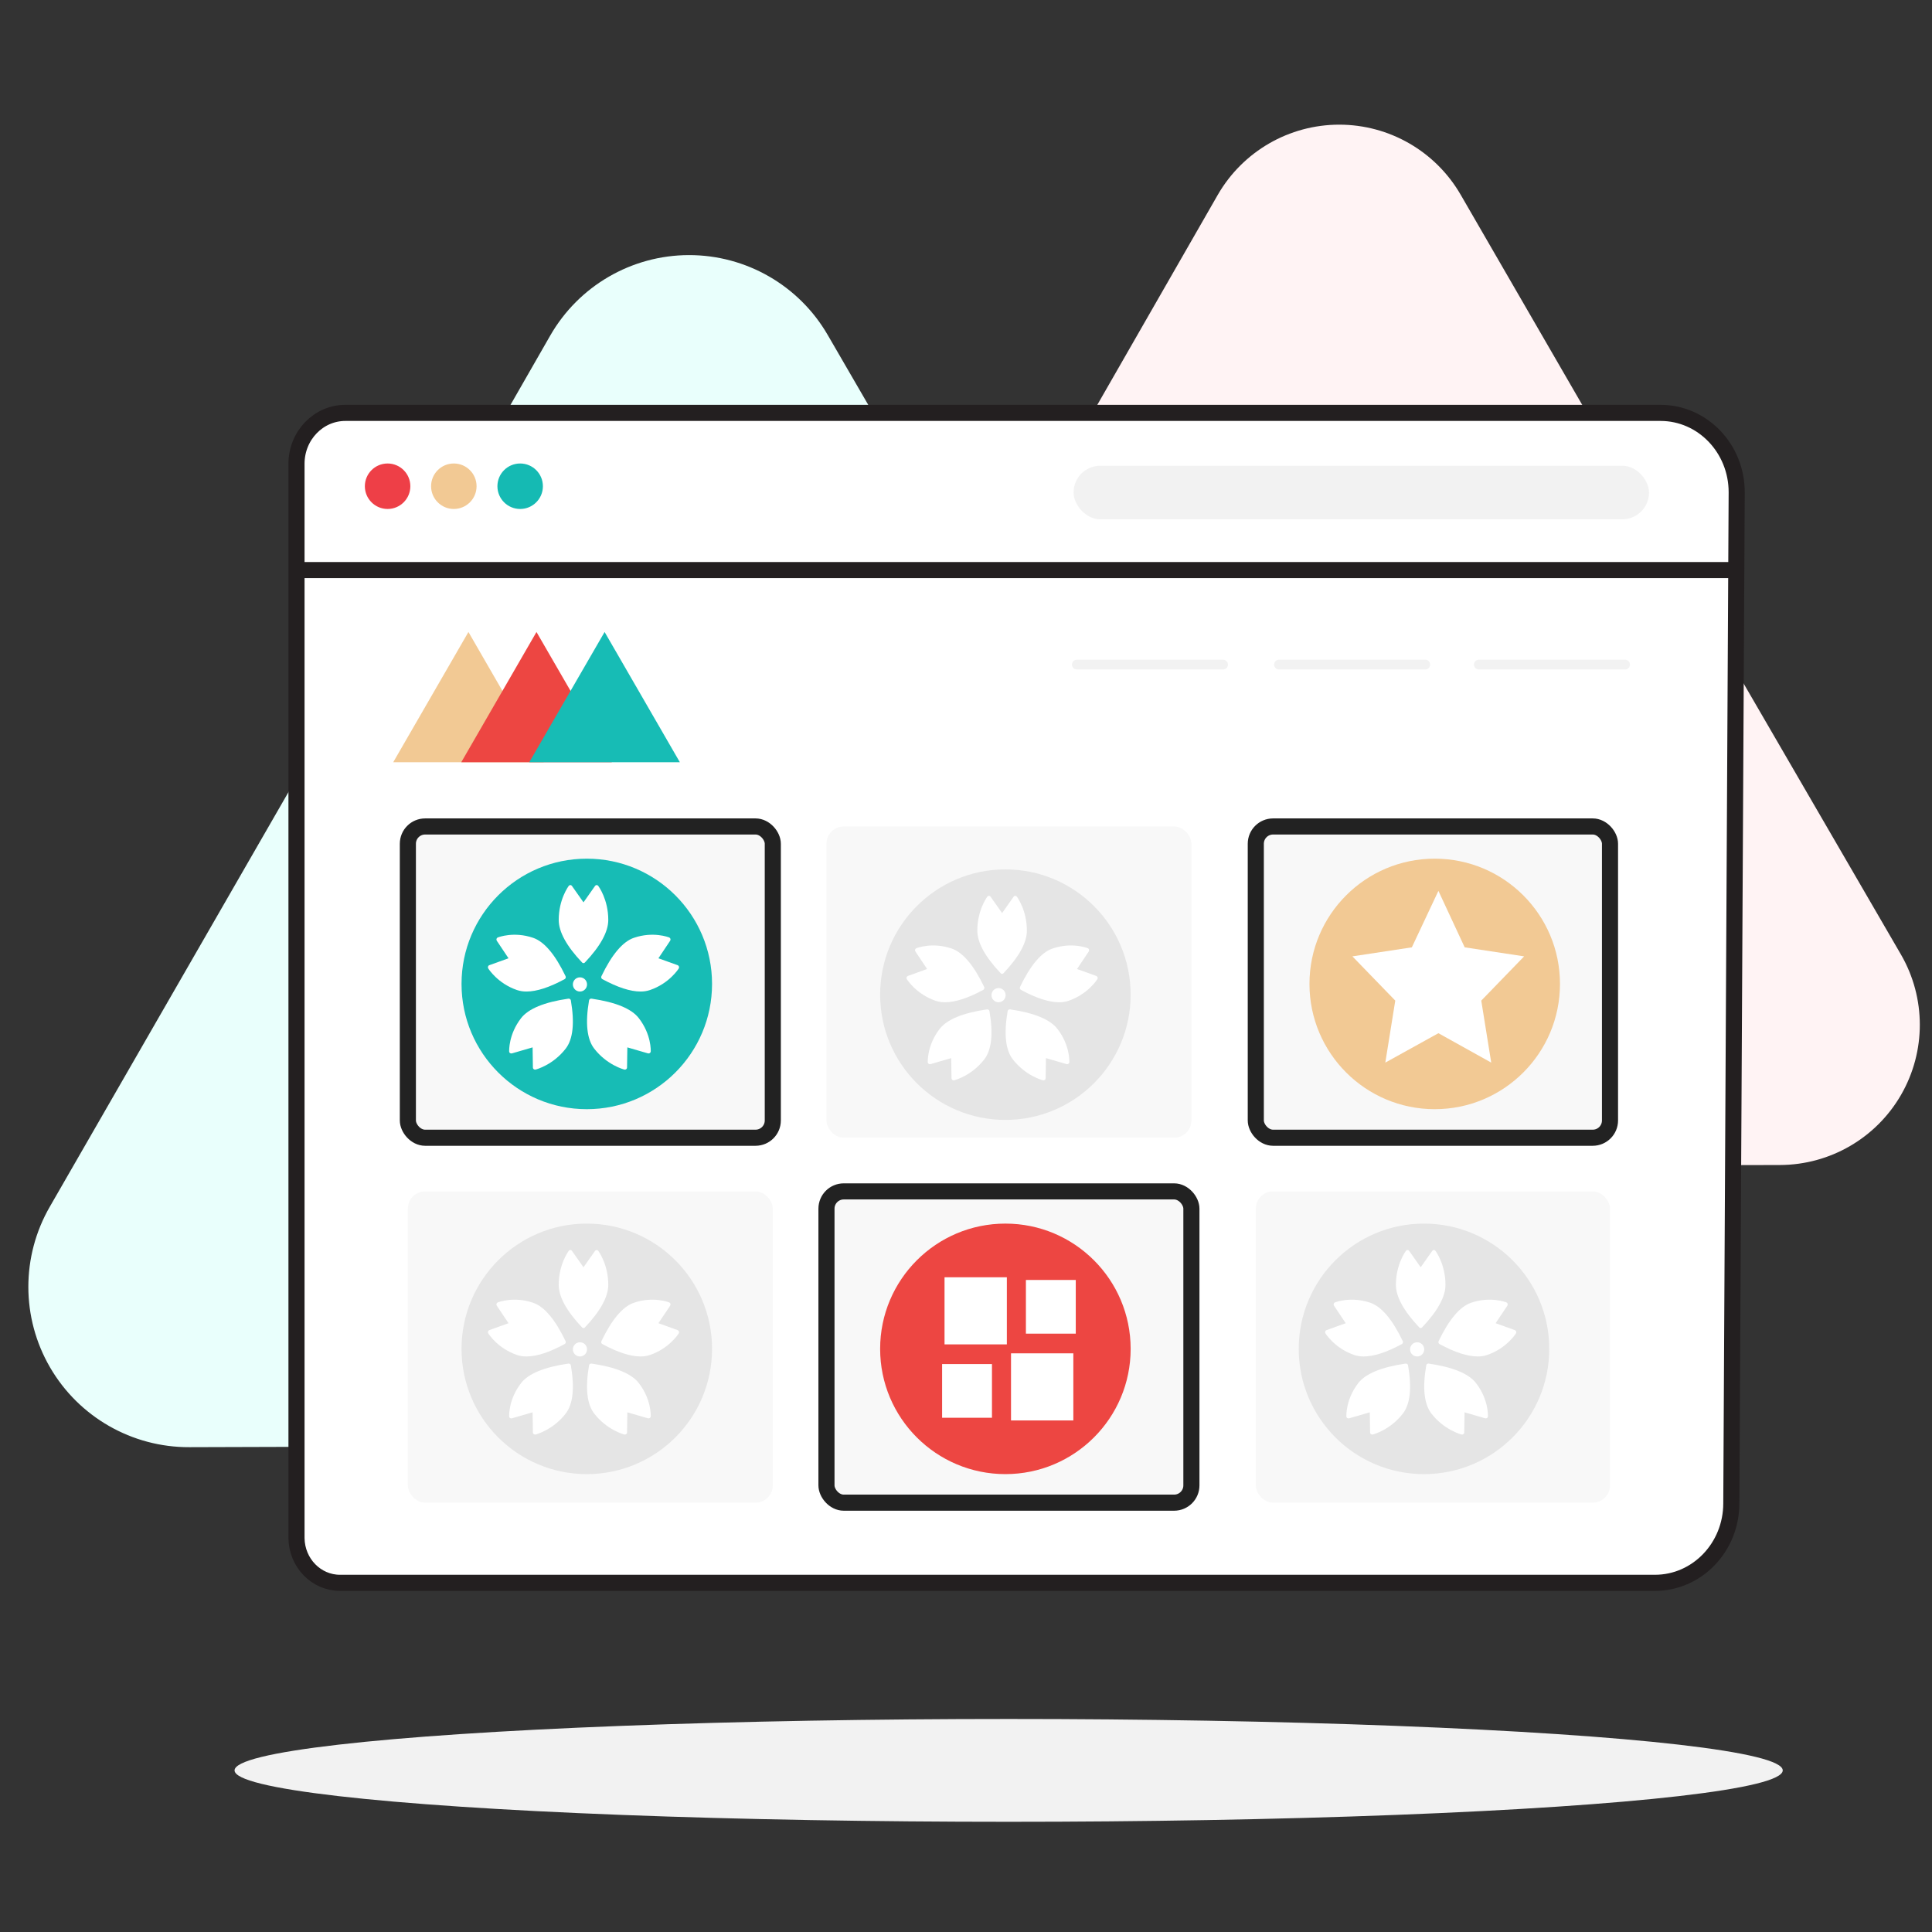 <?xml version="1.0" encoding="UTF-8"?>
<svg width="180px" height="180px" viewBox="0 0 180 180" version="1.1" xmlns="http://www.w3.org/2000/svg" xmlns:xlink="http://www.w3.org/1999/xlink">
    <rect x="0" y="0" width="180" height="180" fill="#333333" stroke="none"/>
    <title>Group 44</title>
    <g id="Page-1" stroke="none" stroke-width="1" fill="none" fill-rule="evenodd">
        <g id="pf-landing-logo-maker" transform="translate(-196, -2137)">
            <g id="Group-36" transform="translate(196, 2137)">
                <rect id="Rectangle" x="2.27373675e-13" y="2.27373675e-13" width="179.971" height="179.971"></rect>
                <ellipse id="Oval" fill="#F2F2F2" fill-rule="nonzero" cx="93.974" cy="164.943" rx="72.12" ry="4.79"></ellipse>
                <path d="M77.117,31.21 C74.443,26.592 69.507,23.754 64.171,23.767 C58.835,23.779 53.912,26.641 51.26,31.271 L27.994,71.855 L4.649,112.413 C1.969,117.045 1.972,122.756 4.657,127.386 C7.341,132.015 12.297,134.854 17.648,134.83 L64.401,134.688 L111.215,134.608 C116.548,134.597 121.471,131.743 124.13,127.12 C126.79,122.498 126.783,116.808 124.113,112.192 L100.619,71.728 L77.117,31.21 Z" id="Path" fill="#E9FFFC" fill-rule="nonzero"></path>
                <path d="M136.089,18.145 C133.755,14.104 129.442,11.614 124.775,11.614 C120.108,11.614 115.796,14.104 113.462,18.145 L93.077,53.681 L72.69,89.165 C70.373,93.205 70.381,98.171 72.711,102.203 C75.042,106.234 79.341,108.721 83.998,108.729 L124.94,108.639 L165.847,108.541 C170.506,108.524 174.804,106.028 177.126,101.989 C179.449,97.949 179.445,92.979 177.115,88.944 L156.567,53.55 L136.089,18.145 Z" id="Path-2" fill="#FFF3F4" fill-rule="nonzero"></path>
                <path d="M32.175,38.468 L154.706,38.468 C158.626,38.468 161.804,41.778 161.804,45.86 L161.303,140.064 C161.301,144.152 158.119,147.466 154.194,147.468 L31.674,147.468 C29.46,147.468 27.656,145.616 27.624,143.31 L27.624,43.181 C27.638,40.574 29.672,38.468 32.175,38.468 Z" id="Path-3" stroke="#231F20" stroke-width="1.5" fill="#FFFFFF" fill-rule="nonzero" stroke-linecap="round" stroke-linejoin="round"></path>
                <circle id="Oval-2" fill="#EE3F47" fill-rule="nonzero" cx="36.112" cy="45.301" r="2.119"></circle>
                <circle id="Oval-3" fill="#F2C994" fill-rule="nonzero" cx="42.282" cy="45.301" r="2.119"></circle>
                <circle id="Oval-4" fill="#15BAB3" fill-rule="nonzero" cx="48.462" cy="45.301" r="2.119"></circle>
                <rect id="Rectangle-2" stroke="#222222" stroke-width="1.5" fill="#F8F8F8" fill-rule="nonzero" stroke-linecap="round" stroke-linejoin="round" x="38" y="77" width="34" height="29" rx="1.609"></rect>
                <rect id="Rectangle-2-Copy-3" fill="#F8F8F8" fill-rule="nonzero" x="38" y="111" width="34" height="29" rx="1.609"></rect>
                <rect id="Rectangle-2-Copy" fill="#F8F8F8" fill-rule="nonzero" x="77" y="77" width="34" height="29" rx="1.609"></rect>
                <rect id="Rectangle-2-Copy-4" stroke="#222222" stroke-width="1.5" fill="#F8F8F8" fill-rule="nonzero" stroke-linecap="round" stroke-linejoin="round" x="77" y="111" width="34" height="29" rx="1.609"></rect>
                <rect id="Rectangle-2-Copy-2" stroke="#222222" stroke-width="1.5" fill="#F8F8F8" fill-rule="nonzero" stroke-linecap="round" stroke-linejoin="round" x="117" y="77" width="33" height="29" rx="1.609"></rect>
                <rect id="Rectangle-2-Copy-5" fill="#F8F8F8" fill-rule="nonzero" x="117" y="111" width="33" height="29" rx="1.609"></rect>
                <line x1="28.074" y1="53.111" x2="161.064" y2="53.111" id="Path-4" stroke="#231F20" stroke-width="1.5" stroke-linecap="round" stroke-linejoin="round"></line>
                <rect id="Rectangle-4" fill="#F2F2F2" fill-rule="nonzero" x="100.023" y="43.392" width="53.612" height="4.99" rx="2.49"></rect>
                <g id="Group-29" transform="translate(36.635, 58.881)" fill-rule="nonzero">
                    <polygon id="Path-5" fill="#F2C994" style="mix-blend-mode: multiply;" points="5.06261699e-14 12.135 7.008 -6.03961325e-14 14.015 12.135"></polygon>
                    <polygon id="Path-6" fill="#ED4642" style="mix-blend-mode: multiply;" points="6.34 12.135 13.348 -6.03961325e-14 20.366 12.135"></polygon>
                    <polygon id="Path-7" fill="#17BCB5" style="mix-blend-mode: multiply;" points="12.676 12.135 19.695 -6.03961325e-14 26.706 12.135"></polygon>
                </g>
                <line x1="100.325" y1="61.918" x2="113.952" y2="61.918" id="Path-8" stroke="#F2F2F2" stroke-width="0.907" stroke-linecap="round" stroke-linejoin="round"></line>
                <line x1="119.159" y1="61.918" x2="132.79" y2="61.918" id="Path-9" stroke="#F2F2F2" stroke-width="0.907" stroke-linecap="round" stroke-linejoin="round"></line>
                <line x1="137.776" y1="61.918" x2="151.407" y2="61.918" id="Path-10" stroke="#F2F2F2" stroke-width="0.907" stroke-linecap="round" stroke-linejoin="round"></line>
                <g id="Group-29-Copy-3" transform="translate(43, 80)">
                    <circle id="Oval" fill="#17BCB5" cx="11.67" cy="11.67" r="11.67"></circle>
                    <g id="Sakura-6" transform="translate(2.457, 2.457)" fill="#FFFFFF" fill-rule="nonzero">
                        <path d="M8.906,7.276 C8.954,7.276 9,7.256 9.034,7.219 C10.481,5.692 11.215,4.357 11.215,3.251 C11.215,1.342 10.314,0.124 10.275,0.074 C10.24,0.027 10.186,-0 10.129,0.001 C10.073,0.002 10.02,0.03 9.986,0.078 L8.906,1.612 L7.826,0.078 C7.792,0.03 7.739,0.002 7.683,0 C7.627,0.001 7.574,0.027 7.537,0.073 C7.499,0.123 6.597,1.342 6.597,3.251 C6.597,4.358 7.33,5.693 8.777,7.22 C8.811,7.256 8.857,7.276 8.906,7.276 Z" id="Path"></path>
                        <path d="M8.576,8.599 C8.212,8.599 7.916,8.895 7.916,9.26 C7.916,9.625 8.212,9.922 8.576,9.922 C8.94,9.922 9.236,9.625 9.236,9.26 C9.236,8.895 8.94,8.599 8.576,8.599 Z" id="Path"></path>
                        <path d="M3.598,9.921 C4.542,9.921 5.733,9.535 7.152,8.766 C7.246,8.715 7.283,8.594 7.236,8.494 C6.27,6.478 5.253,5.275 4.213,4.918 C2.418,4.303 0.983,4.861 0.918,4.885 C0.862,4.907 0.819,4.955 0.802,5.015 C0.784,5.075 0.794,5.14 0.829,5.191 L1.92,6.824 L0.131,7.468 C0.075,7.488 0.031,7.535 0.011,7.594 C-0.009,7.653 -0.001,7.718 0.032,7.771 C0.067,7.828 0.919,9.17 2.714,9.785 C3,9.879 3.298,9.925 3.598,9.921 L3.598,9.921 Z" id="Path"></path>
                        <path d="M7.493,10.586 C5.252,10.912 3.771,11.523 3.09,12.403 C1.916,13.922 1.98,15.444 1.98,15.508 C1.982,15.569 2.014,15.625 2.067,15.659 C2.12,15.693 2.188,15.702 2.248,15.682 L4.164,15.125 L4.192,17.009 C4.194,17.113 4.284,17.197 4.396,17.197 C4.414,17.198 4.432,17.195 4.449,17.191 C4.515,17.174 6.075,16.759 7.249,15.24 C7.929,14.361 8.09,12.848 7.728,10.744 C7.719,10.693 7.69,10.648 7.645,10.619 C7.601,10.589 7.546,10.577 7.493,10.586 Z" id="Path"></path>
                        <path d="M17.8,7.594 C17.78,7.535 17.736,7.488 17.68,7.468 L15.887,6.824 L16.979,5.191 C17.013,5.14 17.024,5.076 17.007,5.016 C16.99,4.956 16.947,4.908 16.892,4.885 C16.833,4.861 15.395,4.303 13.599,4.918 C12.56,5.275 11.542,6.478 10.576,8.494 C10.553,8.542 10.549,8.598 10.565,8.649 C10.58,8.7 10.615,8.742 10.66,8.766 C12.08,9.535 13.271,9.921 14.215,9.921 C14.515,9.925 14.814,9.878 15.1,9.783 C16.895,9.168 17.747,7.826 17.783,7.769 C17.814,7.716 17.82,7.652 17.8,7.594 Z" id="Path"></path>
                        <path d="M9.656,10.585 C9.546,10.569 9.442,10.64 9.424,10.743 C9.061,12.847 9.223,14.361 9.904,15.24 C11.079,16.759 12.64,17.174 12.706,17.191 C12.724,17.195 12.742,17.198 12.76,17.197 C12.871,17.197 12.961,17.113 12.963,17.009 L12.992,15.125 L14.909,15.682 C14.969,15.699 15.034,15.69 15.085,15.656 C15.137,15.621 15.168,15.567 15.172,15.508 C15.172,15.443 15.238,13.922 14.06,12.403 C13.382,11.523 11.899,10.912 9.656,10.585 Z" id="Path"></path>
                    </g>
                </g>
                <g id="Group-29-Copy-7" transform="translate(121, 114)">
                    <circle id="Oval" fill="#E5E5E5" cx="11.67" cy="11.67" r="11.67"></circle>
                    <g id="Sakura-6" transform="translate(2.457, 2.457)" fill="#FFFFFF" fill-rule="nonzero">
                        <path d="M8.906,7.276 C8.954,7.276 9,7.256 9.034,7.219 C10.481,5.692 11.215,4.357 11.215,3.251 C11.215,1.342 10.314,0.124 10.275,0.074 C10.24,0.027 10.186,-0 10.129,0.001 C10.073,0.002 10.02,0.03 9.986,0.078 L8.906,1.612 L7.826,0.078 C7.792,0.03 7.739,0.002 7.683,0 C7.627,0.001 7.574,0.027 7.537,0.073 C7.499,0.123 6.597,1.342 6.597,3.251 C6.597,4.358 7.33,5.693 8.777,7.22 C8.811,7.256 8.857,7.276 8.906,7.276 Z" id="Path"></path>
                        <path d="M8.576,8.599 C8.212,8.599 7.916,8.895 7.916,9.26 C7.916,9.625 8.212,9.922 8.576,9.922 C8.94,9.922 9.236,9.625 9.236,9.26 C9.236,8.895 8.94,8.599 8.576,8.599 Z" id="Path"></path>
                        <path d="M3.598,9.921 C4.542,9.921 5.733,9.535 7.152,8.766 C7.246,8.715 7.283,8.594 7.236,8.494 C6.27,6.478 5.253,5.275 4.213,4.918 C2.418,4.303 0.983,4.861 0.918,4.885 C0.862,4.907 0.819,4.955 0.802,5.015 C0.784,5.075 0.794,5.14 0.829,5.191 L1.92,6.824 L0.131,7.468 C0.075,7.488 0.031,7.535 0.011,7.594 C-0.009,7.653 -0.001,7.718 0.032,7.771 C0.067,7.828 0.919,9.17 2.714,9.785 C3,9.879 3.298,9.925 3.598,9.921 L3.598,9.921 Z" id="Path"></path>
                        <path d="M7.493,10.586 C5.252,10.912 3.771,11.523 3.09,12.403 C1.916,13.922 1.98,15.444 1.98,15.508 C1.982,15.569 2.014,15.625 2.067,15.659 C2.12,15.693 2.188,15.702 2.248,15.682 L4.164,15.125 L4.192,17.009 C4.194,17.113 4.284,17.197 4.396,17.197 C4.414,17.198 4.432,17.195 4.449,17.191 C4.515,17.174 6.075,16.759 7.249,15.24 C7.929,14.361 8.09,12.848 7.728,10.744 C7.719,10.693 7.69,10.648 7.645,10.619 C7.601,10.589 7.546,10.577 7.493,10.586 Z" id="Path"></path>
                        <path d="M17.8,7.594 C17.78,7.535 17.736,7.488 17.68,7.468 L15.887,6.824 L16.979,5.191 C17.013,5.14 17.024,5.076 17.007,5.016 C16.99,4.956 16.947,4.908 16.892,4.885 C16.833,4.861 15.395,4.303 13.599,4.918 C12.56,5.275 11.542,6.478 10.576,8.494 C10.553,8.542 10.549,8.598 10.565,8.649 C10.58,8.7 10.615,8.742 10.66,8.766 C12.08,9.535 13.271,9.921 14.215,9.921 C14.515,9.925 14.814,9.878 15.1,9.783 C16.895,9.168 17.747,7.826 17.783,7.769 C17.814,7.716 17.82,7.652 17.8,7.594 Z" id="Path"></path>
                        <path d="M9.656,10.585 C9.546,10.569 9.442,10.64 9.424,10.743 C9.061,12.847 9.223,14.361 9.904,15.24 C11.079,16.759 12.64,17.174 12.706,17.191 C12.724,17.195 12.742,17.198 12.76,17.197 C12.871,17.197 12.961,17.113 12.963,17.009 L12.992,15.125 L14.909,15.682 C14.969,15.699 15.034,15.69 15.085,15.656 C15.137,15.621 15.168,15.567 15.172,15.508 C15.172,15.443 15.238,13.922 14.06,12.403 C13.382,11.523 11.899,10.912 9.656,10.585 Z" id="Path"></path>
                    </g>
                </g>
                <g id="Group-29-Copy-8" transform="translate(82, 81)">
                    <circle id="Oval" fill="#E5E5E5" cx="11.67" cy="11.67" r="11.67"></circle>
                    <g id="Sakura-6" transform="translate(2.457, 2.457)" fill="#FFFFFF" fill-rule="nonzero">
                        <path d="M8.906,7.276 C8.954,7.276 9,7.256 9.034,7.219 C10.481,5.692 11.215,4.357 11.215,3.251 C11.215,1.342 10.314,0.124 10.275,0.074 C10.24,0.027 10.186,-0 10.129,0.001 C10.073,0.002 10.02,0.03 9.986,0.078 L8.906,1.612 L7.826,0.078 C7.792,0.03 7.739,0.002 7.683,0 C7.627,0.001 7.574,0.027 7.537,0.073 C7.499,0.123 6.597,1.342 6.597,3.251 C6.597,4.358 7.33,5.693 8.777,7.22 C8.811,7.256 8.857,7.276 8.906,7.276 Z" id="Path"></path>
                        <path d="M8.576,8.599 C8.212,8.599 7.916,8.895 7.916,9.26 C7.916,9.625 8.212,9.922 8.576,9.922 C8.94,9.922 9.236,9.625 9.236,9.26 C9.236,8.895 8.94,8.599 8.576,8.599 Z" id="Path"></path>
                        <path d="M3.598,9.921 C4.542,9.921 5.733,9.535 7.152,8.766 C7.246,8.715 7.283,8.594 7.236,8.494 C6.27,6.478 5.253,5.275 4.213,4.918 C2.418,4.303 0.983,4.861 0.918,4.885 C0.862,4.907 0.819,4.955 0.802,5.015 C0.784,5.075 0.794,5.14 0.829,5.191 L1.92,6.824 L0.131,7.468 C0.075,7.488 0.031,7.535 0.011,7.594 C-0.009,7.653 -0.001,7.718 0.032,7.771 C0.067,7.828 0.919,9.17 2.714,9.785 C3,9.879 3.298,9.925 3.598,9.921 L3.598,9.921 Z" id="Path"></path>
                        <path d="M7.493,10.586 C5.252,10.912 3.771,11.523 3.09,12.403 C1.916,13.922 1.98,15.444 1.98,15.508 C1.982,15.569 2.014,15.625 2.067,15.659 C2.12,15.693 2.188,15.702 2.248,15.682 L4.164,15.125 L4.192,17.009 C4.194,17.113 4.284,17.197 4.396,17.197 C4.414,17.198 4.432,17.195 4.449,17.191 C4.515,17.174 6.075,16.759 7.249,15.24 C7.929,14.361 8.09,12.848 7.728,10.744 C7.719,10.693 7.69,10.648 7.645,10.619 C7.601,10.589 7.546,10.577 7.493,10.586 Z" id="Path"></path>
                        <path d="M17.8,7.594 C17.78,7.535 17.736,7.488 17.68,7.468 L15.887,6.824 L16.979,5.191 C17.013,5.14 17.024,5.076 17.007,5.016 C16.99,4.956 16.947,4.908 16.892,4.885 C16.833,4.861 15.395,4.303 13.599,4.918 C12.56,5.275 11.542,6.478 10.576,8.494 C10.553,8.542 10.549,8.598 10.565,8.649 C10.58,8.7 10.615,8.742 10.66,8.766 C12.08,9.535 13.271,9.921 14.215,9.921 C14.515,9.925 14.814,9.878 15.1,9.783 C16.895,9.168 17.747,7.826 17.783,7.769 C17.814,7.716 17.82,7.652 17.8,7.594 Z" id="Path"></path>
                        <path d="M9.656,10.585 C9.546,10.569 9.442,10.64 9.424,10.743 C9.061,12.847 9.223,14.361 9.904,15.24 C11.079,16.759 12.64,17.174 12.706,17.191 C12.724,17.195 12.742,17.198 12.76,17.197 C12.871,17.197 12.961,17.113 12.963,17.009 L12.992,15.125 L14.909,15.682 C14.969,15.699 15.034,15.69 15.085,15.656 C15.137,15.621 15.168,15.567 15.172,15.508 C15.172,15.443 15.238,13.922 14.06,12.403 C13.382,11.523 11.899,10.912 9.656,10.585 Z" id="Path"></path>
                    </g>
                </g>
                <g id="Group-29-Copy-9" transform="translate(43, 114)">
                    <circle id="Oval" fill="#E5E5E5" cx="11.67" cy="11.67" r="11.67"></circle>
                    <g id="Sakura-6" transform="translate(2.457, 2.457)" fill="#FFFFFF" fill-rule="nonzero">
                        <path d="M8.906,7.276 C8.954,7.276 9,7.256 9.034,7.219 C10.481,5.692 11.215,4.357 11.215,3.251 C11.215,1.342 10.314,0.124 10.275,0.074 C10.24,0.027 10.186,-0 10.129,0.001 C10.073,0.002 10.02,0.03 9.986,0.078 L8.906,1.612 L7.826,0.078 C7.792,0.03 7.739,0.002 7.683,0 C7.627,0.001 7.574,0.027 7.537,0.073 C7.499,0.123 6.597,1.342 6.597,3.251 C6.597,4.358 7.33,5.693 8.777,7.22 C8.811,7.256 8.857,7.276 8.906,7.276 Z" id="Path"></path>
                        <path d="M8.576,8.599 C8.212,8.599 7.916,8.895 7.916,9.26 C7.916,9.625 8.212,9.922 8.576,9.922 C8.94,9.922 9.236,9.625 9.236,9.26 C9.236,8.895 8.94,8.599 8.576,8.599 Z" id="Path"></path>
                        <path d="M3.598,9.921 C4.542,9.921 5.733,9.535 7.152,8.766 C7.246,8.715 7.283,8.594 7.236,8.494 C6.27,6.478 5.253,5.275 4.213,4.918 C2.418,4.303 0.983,4.861 0.918,4.885 C0.862,4.907 0.819,4.955 0.802,5.015 C0.784,5.075 0.794,5.14 0.829,5.191 L1.92,6.824 L0.131,7.468 C0.075,7.488 0.031,7.535 0.011,7.594 C-0.009,7.653 -0.001,7.718 0.032,7.771 C0.067,7.828 0.919,9.17 2.714,9.785 C3,9.879 3.298,9.925 3.598,9.921 L3.598,9.921 Z" id="Path"></path>
                        <path d="M7.493,10.586 C5.252,10.912 3.771,11.523 3.09,12.403 C1.916,13.922 1.98,15.444 1.98,15.508 C1.982,15.569 2.014,15.625 2.067,15.659 C2.12,15.693 2.188,15.702 2.248,15.682 L4.164,15.125 L4.192,17.009 C4.194,17.113 4.284,17.197 4.396,17.197 C4.414,17.198 4.432,17.195 4.449,17.191 C4.515,17.174 6.075,16.759 7.249,15.24 C7.929,14.361 8.09,12.848 7.728,10.744 C7.719,10.693 7.69,10.648 7.645,10.619 C7.601,10.589 7.546,10.577 7.493,10.586 Z" id="Path"></path>
                        <path d="M17.8,7.594 C17.78,7.535 17.736,7.488 17.68,7.468 L15.887,6.824 L16.979,5.191 C17.013,5.14 17.024,5.076 17.007,5.016 C16.99,4.956 16.947,4.908 16.892,4.885 C16.833,4.861 15.395,4.303 13.599,4.918 C12.56,5.275 11.542,6.478 10.576,8.494 C10.553,8.542 10.549,8.598 10.565,8.649 C10.58,8.7 10.615,8.742 10.66,8.766 C12.08,9.535 13.271,9.921 14.215,9.921 C14.515,9.925 14.814,9.878 15.1,9.783 C16.895,9.168 17.747,7.826 17.783,7.769 C17.814,7.716 17.82,7.652 17.8,7.594 Z" id="Path"></path>
                        <path d="M9.656,10.585 C9.546,10.569 9.442,10.64 9.424,10.743 C9.061,12.847 9.223,14.361 9.904,15.24 C11.079,16.759 12.64,17.174 12.706,17.191 C12.724,17.195 12.742,17.198 12.76,17.197 C12.871,17.197 12.961,17.113 12.963,17.009 L12.992,15.125 L14.909,15.682 C14.969,15.699 15.034,15.69 15.085,15.656 C15.137,15.621 15.168,15.567 15.172,15.508 C15.172,15.443 15.238,13.922 14.06,12.403 C13.382,11.523 11.899,10.912 9.656,10.585 Z" id="Path"></path>
                    </g>
                </g>
                <g id="Group-29-Copy-5" transform="translate(122, 80)" fill="#F2C994">
                    <circle id="Oval" cx="11.67" cy="11.67" r="11.67"></circle>
                </g>
                <polygon id="Path-Copy-2" fill="#FFFFFF" fill-rule="nonzero" points="136.461 88.261 142 89.102 138.006 93.224 138.934 99 134.013 96.261 129.066 99 129.994 93.224 126 89.102 131.539 88.261 134.013 83"></polygon>
                <g id="Group-29-Copy-6" transform="translate(82, 114)" fill="#ED4642">
                    <circle id="Oval" cx="11.67" cy="11.67" r="11.67"></circle>
                </g>
                <g id="Group-16-Copy" transform="translate(87, 119)" fill="#FFFFFF">
                    <rect id="Rectangle" x="1" y="1.42108547e-14" width="5.806" height="6.253"></rect>
                    <rect id="Rectangle-Copy-17" x="7.194" y="7.087" width="5.806" height="6.253"></rect>
                    <rect id="Rectangle-Copy-15" x="0.774" y="8.087" width="4.645" height="5.002"></rect>
                    <rect id="Rectangle-Copy-16" x="8.581" y="0.251" width="4.645" height="5.002"></rect>
                </g>
            </g>
        </g>
    </g>
</svg>